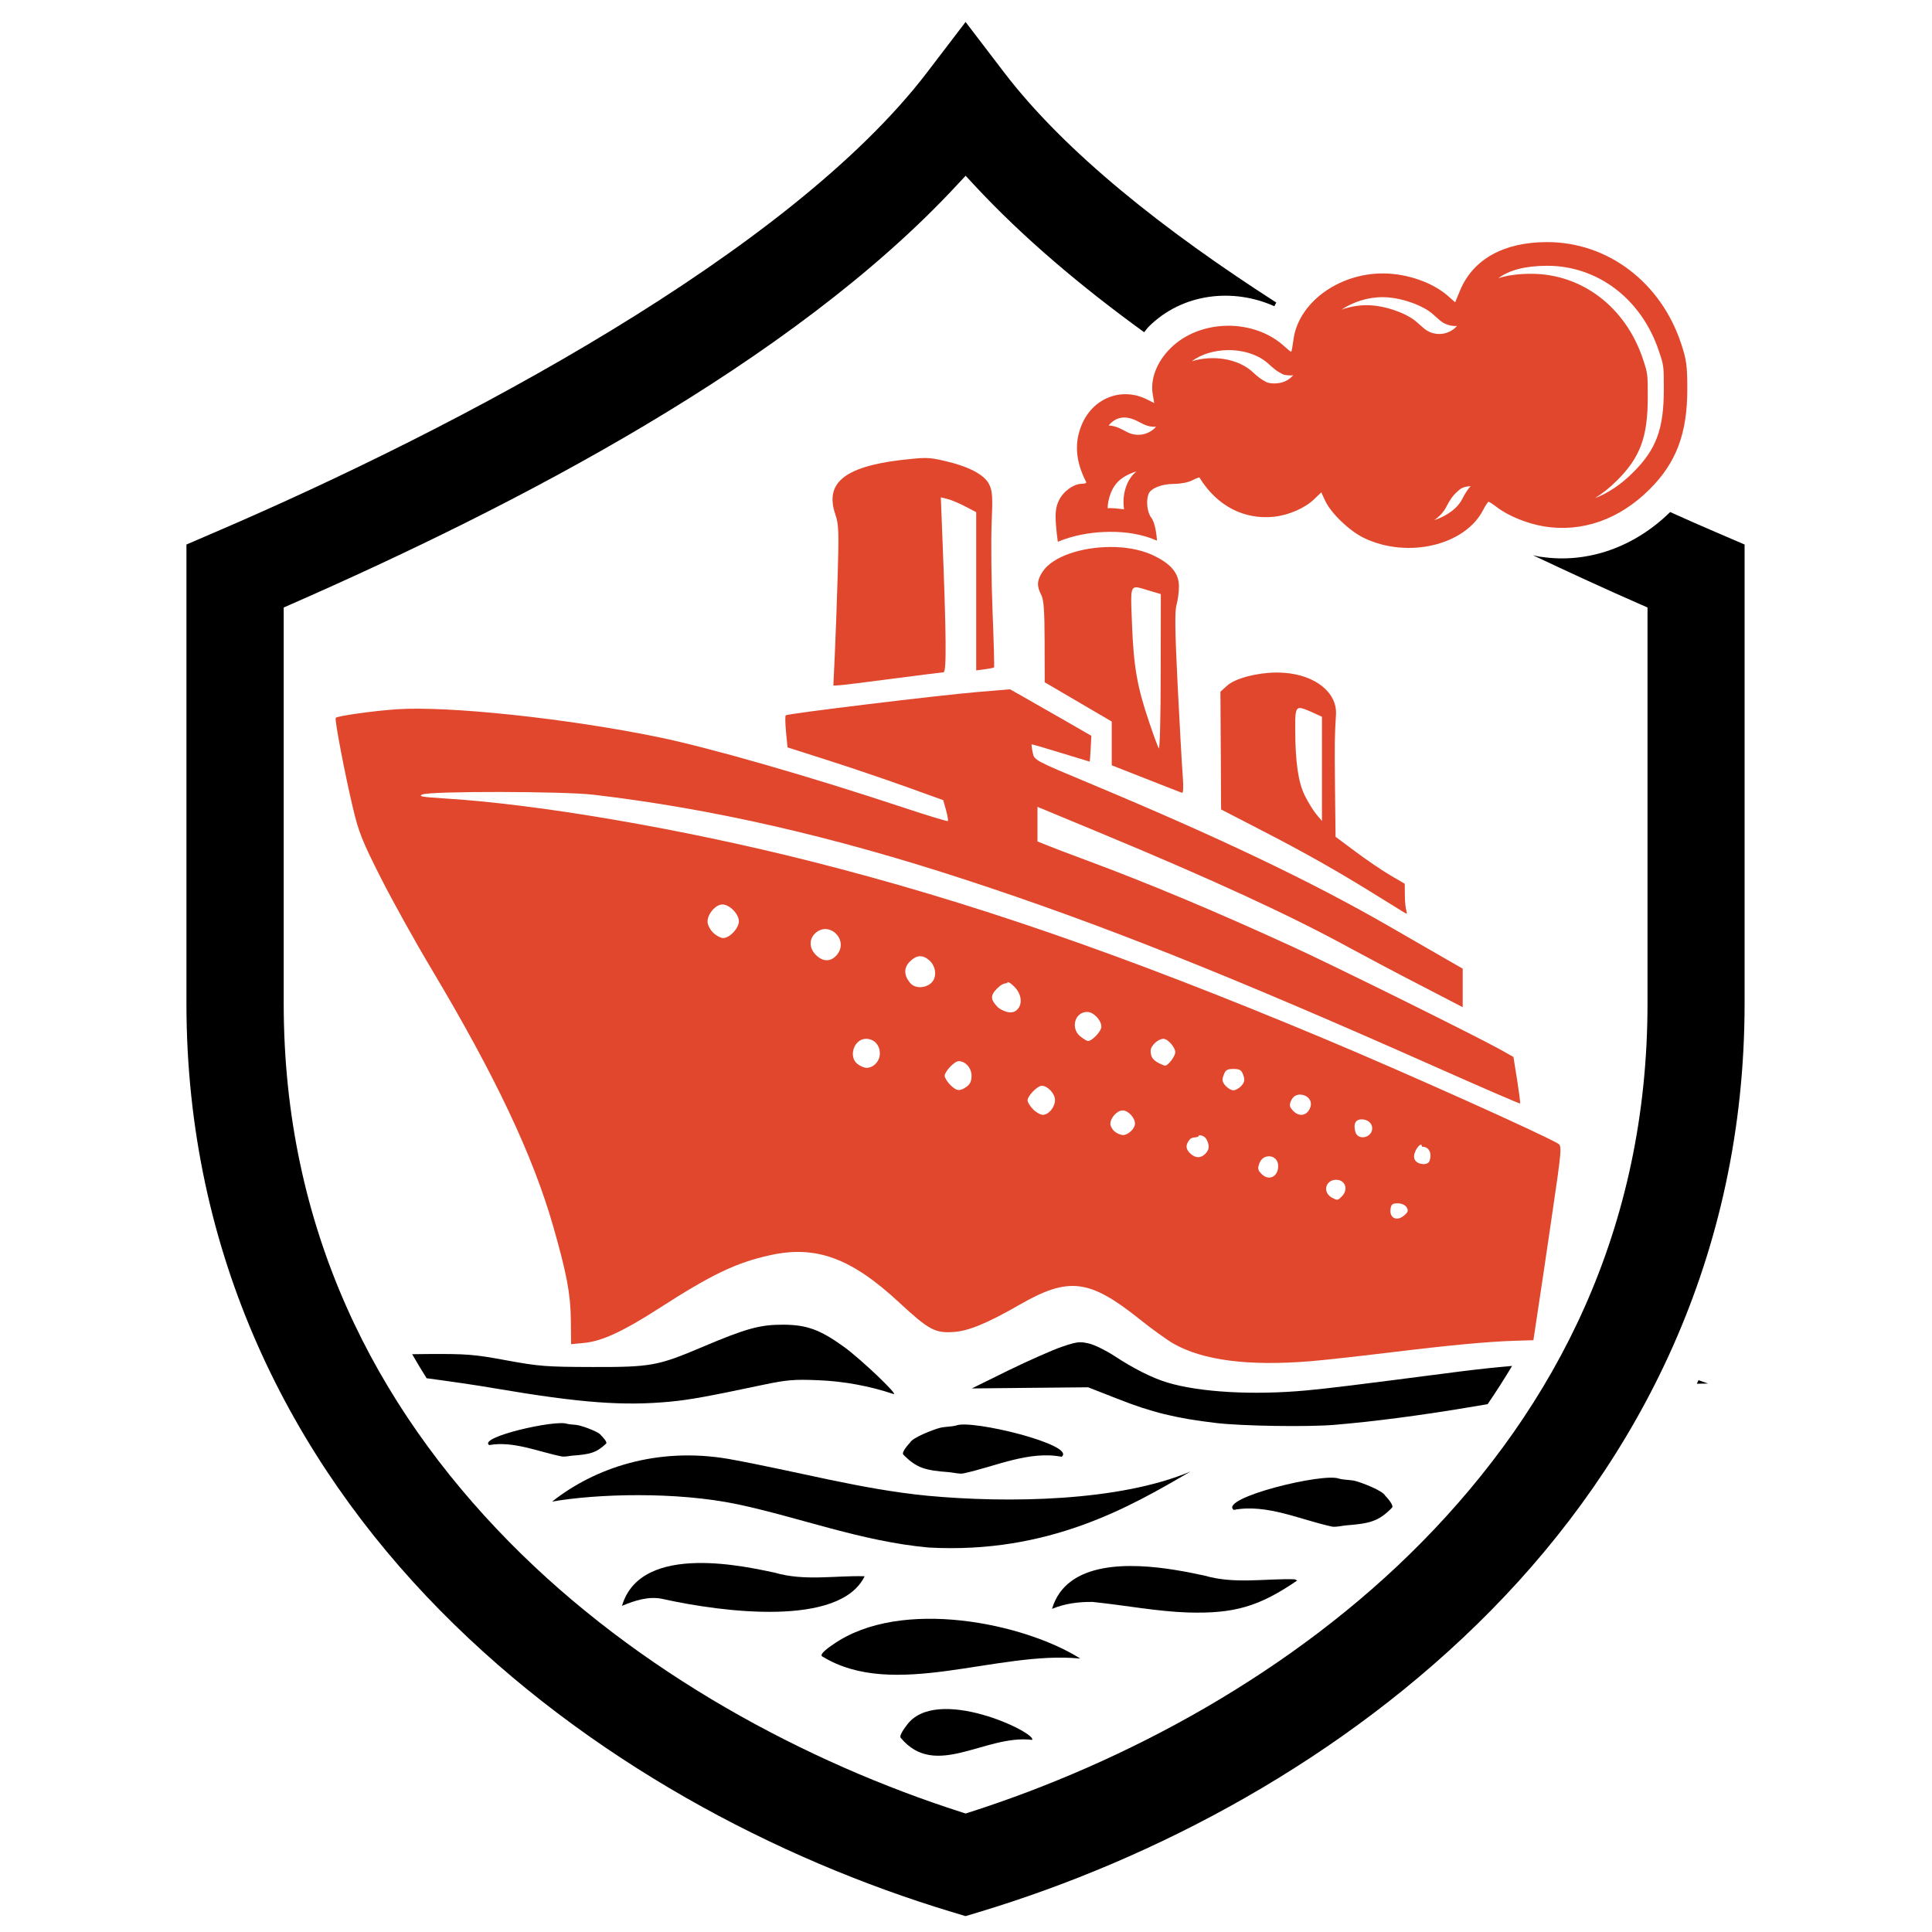 <?xml version="1.0" encoding="utf-8"?>
<!-- Generator: Adobe Illustrator 16.0.0, SVG Export Plug-In . SVG Version: 6.00 Build 0)  -->
<!DOCTYPE svg PUBLIC "-//W3C//DTD SVG 1.1//EN" "http://www.w3.org/Graphics/SVG/1.1/DTD/svg11.dtd">
<svg version="1.1" id="Calque_1" xmlns="http://www.w3.org/2000/svg" xmlns:xlink="http://www.w3.org/1999/xlink" x="0px" y="0px"
	 width="32px" height="32px" viewBox="0 0 32 32" enable-background="new 0 0 32 32" xml:space="preserve">
<path fill="#E0472C" d="M15.329,7.586c0.098,0.001,0.178,0.016,0.308,0.046c0.404,0.092,0.665,0.228,0.745,0.387
	c0.056,0.112,0.062,0.203,0.042,0.668c-0.011,0.296-0.004,0.947,0.016,1.446s0.031,0.914,0.025,0.921
	c-0.006,0.007-0.076,0.021-0.154,0.031l-0.142,0.019V9.794V8.483l-0.186-0.097c-0.102-0.053-0.233-0.108-0.293-0.122l-0.107-0.026
	l0.023,0.586c0.068,1.699,0.074,2.31,0.021,2.311c-0.028,0.002-0.411,0.05-0.848,0.107l0,0c-0.439,0.058-0.837,0.107-0.887,0.109
	l-0.089,0.004l0.024-0.51c0.013-0.28,0.035-0.876,0.048-1.325c0.021-0.711,0.017-0.839-0.039-0.999
	c-0.177-0.516,0.143-0.785,1.072-0.9C15.114,7.598,15.231,7.585,15.329,7.586z"/>
<path fill="#E0472C" d="M18.388,9.06c-0.468,0.002-0.945,0.152-1.115,0.403c-0.098,0.146-0.105,0.24-0.028,0.388
	c0.043,0.082,0.056,0.256,0.057,0.778l0.002,0.672l0.555,0.325l0.555,0.325v0.362v0.363l0.563,0.221
	c0.309,0.122,0.578,0.227,0.6,0.234c0.022,0.01,0.027-0.089,0.013-0.278c-0.013-0.16-0.051-0.833-0.084-1.495
	c-0.045-0.899-0.05-1.237-0.019-1.338c0.021-0.075,0.04-0.213,0.04-0.307c0-0.224-0.139-0.384-0.453-0.527
	C18.876,9.099,18.634,9.058,18.388,9.06z M18.816,9.728L18.816,9.728c0.046-0.001,0.115,0.024,0.219,0.055l0.192,0.057l-0.002,1.305
	c0,0.726-0.015,1.28-0.032,1.25c-0.018-0.03-0.091-0.23-0.163-0.445c-0.194-0.572-0.254-0.911-0.28-1.604
	C18.731,9.863,18.716,9.731,18.816,9.728z"/>
<path fill="#E0472C" d="M21.135,11.139c-0.318,0.004-0.671,0.095-0.807,0.215l-0.114,0.103l0.006,0.975l0.005,0.975l0.666,0.344
	c0.739,0.381,1.254,0.673,1.895,1.071c0.234,0.146,0.45,0.279,0.479,0.296c0.04,0.024,0.047,0.016,0.027-0.033h0.003
	c-0.014-0.036-0.026-0.15-0.026-0.256l-0.002-0.191l-0.237-0.139c-0.132-0.077-0.39-0.252-0.573-0.389l-0.336-0.25l-0.009-0.797
	c-0.008-0.776-0.006-0.871,0.016-1.226c0.023-0.363-0.339-0.656-0.857-0.693C21.225,11.141,21.181,11.139,21.135,11.139z
	 M21.524,11.727c0.042-0.003,0.108,0.026,0.215,0.073l0.157,0.072v0.864v0.863l-0.093-0.111c-0.05-0.061-0.136-0.198-0.189-0.306
	c-0.11-0.22-0.159-0.548-0.161-1.093C21.452,11.832,21.453,11.734,21.524,11.727z"/>
<path fill="#E0472C" d="M16.729,11.417l-0.54,0.045c-0.653,0.055-3.147,0.358-3.175,0.386c-0.011,0.011-0.008,0.135,0.005,0.276
	l0.025,0.255l0.673,0.215c0.37,0.118,0.949,0.315,1.289,0.437l0.617,0.222l0.046,0.165c0.025,0.091,0.039,0.172,0.031,0.181
	c-0.009,0.009-0.341-0.092-0.738-0.224c-1.571-0.521-3.201-0.989-4.059-1.166c-1.503-0.309-3.479-0.52-4.335-0.461
	c-0.375,0.025-0.977,0.11-1.007,0.141c-0.023,0.022,0.15,0.927,0.286,1.5c0.094,0.396,0.156,0.549,0.46,1.15
	c0.193,0.381,0.57,1.06,0.838,1.508c1.058,1.772,1.68,3.088,2.017,4.262c0.225,0.787,0.288,1.121,0.293,1.552l0.004,0.403
	l0.207-0.02c0.297-0.026,0.648-0.188,1.24-0.568c0.884-0.569,1.283-0.761,1.849-0.886c0.76-0.168,1.343,0.045,2.139,0.784
	c0.488,0.452,0.592,0.509,0.901,0.488c0.244-0.015,0.562-0.146,1.097-0.454c0.808-0.464,1.153-0.422,1.983,0.242
	c0.204,0.163,0.455,0.344,0.557,0.402c0.489,0.281,1.244,0.378,2.274,0.294h0.002c0.213-0.018,0.796-0.082,1.298-0.143
	c1.007-0.123,1.648-0.183,2.097-0.196l0.295-0.009l0.064-0.426c0.037-0.234,0.144-0.959,0.239-1.608
	c0.168-1.141,0.171-1.183,0.104-1.223c-0.252-0.152-2.545-1.182-3.853-1.729c-3.344-1.401-5.893-2.282-8.533-2.949
	c-2.141-0.54-4.515-0.946-6.079-1.04c-0.348-0.021-0.417-0.034-0.344-0.064c0.136-0.058,2.336-0.054,2.833,0.004
	c1.96,0.23,3.955,0.686,6.153,1.405c2.245,0.734,4.357,1.575,7.799,3.105c0.762,0.339,1.391,0.611,1.396,0.604
	c0.007-0.007-0.016-0.182-0.049-0.392l-0.061-0.379l-0.224-0.126c-0.42-0.232-2.743-1.384-3.432-1.699
	c-1.28-0.587-2.376-1.046-3.429-1.437c-0.266-0.098-0.553-0.208-0.639-0.243l-0.159-0.064v-0.286v-0.287l1.048,0.435
	c1.847,0.768,3.122,1.354,4.105,1.891c0.275,0.15,0.813,0.435,1.196,0.632l0.694,0.36v-0.319v-0.319l-0.287-0.165
	c-0.157-0.091-0.587-0.337-0.953-0.549c-1.27-0.731-2.803-1.462-4.894-2.336c-0.96-0.401-0.963-0.402-0.988-0.529
	c-0.015-0.069-0.022-0.13-0.018-0.135s0.222,0.058,0.482,0.139c0.262,0.081,0.478,0.146,0.48,0.146s0.01-0.096,0.016-0.214
	l0.011-0.214l-0.474-0.273c-0.261-0.15-0.565-0.324-0.676-0.386L16.729,11.417z M11.964,14.981c0.12,0,0.274,0.157,0.274,0.278
	c0,0.115-0.152,0.278-0.26,0.278c-0.042,0-0.118-0.041-0.168-0.091c-0.05-0.05-0.091-0.131-0.091-0.18
	C11.718,15.138,11.854,14.981,11.964,14.981z M13.677,15.388c0.182,0.007,0.337,0.233,0.191,0.42
	c-0.1,0.126-0.233,0.129-0.354,0.009c-0.11-0.11-0.117-0.253-0.017-0.354C13.554,15.408,13.617,15.386,13.677,15.388z
	 M15.246,15.838c0.045,0.001,0.09,0.021,0.138,0.061c0.119,0.099,0.141,0.28,0.046,0.376c-0.095,0.095-0.269,0.102-0.348,0.013
	c-0.112-0.125-0.117-0.256-0.014-0.359C15.13,15.867,15.188,15.836,15.246,15.838z M16.692,16.268c0.026-0.005,0.1,0.06,0.139,0.109
	c0.103,0.13,0.099,0.29-0.006,0.365c-0.116,0.081-0.291-0.052-0.291-0.052c-0.132-0.132-0.136-0.201-0.017-0.319
	c0.058-0.059,0.113-0.088,0.165-0.086C16.682,16.274,16.686,16.269,16.692,16.268z M18.006,16.761c0.106,0,0.236,0.135,0.236,0.246
	c0,0.073-0.152,0.236-0.223,0.236c-0.015,0-0.07-0.034-0.124-0.076C17.727,17.034,17.801,16.761,18.006,16.761z M14.344,17.206
	c0.134,0,0.229,0.102,0.229,0.244c0,0.126-0.104,0.237-0.222,0.237c-0.032,0-0.095-0.025-0.14-0.058
	C14.044,17.514,14.141,17.206,14.344,17.206z M19.27,17.206c0.073,0,0.196,0.14,0.196,0.222c0,0.068-0.118,0.223-0.169,0.223
	c-0.012,0-0.058-0.02-0.103-0.042c-0.103-0.055-0.134-0.104-0.136-0.206C19.059,17.32,19.182,17.206,19.27,17.206z M15.878,17.576
	c0.112,0,0.214,0.114,0.214,0.241c0,0.087-0.024,0.143-0.083,0.183c-0.113,0.08-0.165,0.073-0.271-0.032
	c-0.05-0.051-0.091-0.118-0.091-0.15C15.648,17.746,15.81,17.576,15.878,17.576z M20.429,17.705c0.106,0,0.136,0.019,0.164,0.103
	c0.029,0.079,0.021,0.116-0.032,0.176c-0.037,0.042-0.097,0.075-0.132,0.075c-0.034,0-0.092-0.033-0.13-0.075
	c-0.054-0.06-0.062-0.097-0.032-0.176C20.296,17.724,20.324,17.705,20.429,17.705z M17.255,17.984c0.097,0,0.219,0.13,0.219,0.235
	c0,0.119-0.104,0.246-0.202,0.246c-0.038,0-0.111-0.041-0.161-0.091c-0.05-0.051-0.091-0.117-0.091-0.149
	C17.02,18.151,17.183,17.984,17.255,17.984z M21.543,18.13c0.103,0.005,0.203,0.092,0.159,0.214c-0.052,0.14-0.188,0.162-0.29,0.048
	c-0.056-0.062-0.061-0.09-0.025-0.166C21.419,18.154,21.481,18.127,21.543,18.13z M18.596,18.392c0.09,0,0.203,0.122,0.203,0.219
	c0,0.081-0.113,0.189-0.197,0.189c-0.041,0-0.105-0.028-0.144-0.062c-0.037-0.033-0.067-0.089-0.067-0.122
	C18.391,18.515,18.502,18.392,18.596,18.392z M22.552,18.54c0.101,0,0.176,0.063,0.176,0.148c0,0.161-0.242,0.209-0.28,0.056
	C22.413,18.614,22.452,18.54,22.552,18.54z M19.859,18.802c0.053,0.002,0.1,0.024,0.124,0.069c0.054,0.101,0.048,0.174-0.02,0.24
	c-0.075,0.075-0.159,0.074-0.244-0.002c-0.085-0.077-0.087-0.153-0.007-0.242C19.752,18.823,19.859,18.854,19.859,18.802z
	 M23.535,18.96c0.01,0,0.016,0.011,0.016,0.031c0,0.008,0.016,0,0.022,0.002c0.103,0.012,0.148,0.118,0.104,0.237
	c-0.03,0.078-0.199,0.064-0.244-0.022C23.386,19.122,23.493,18.958,23.535,18.96z M21.015,19.152
	c0.079-0.003,0.156,0.056,0.156,0.16c0,0.179-0.154,0.254-0.275,0.133c-0.064-0.063-0.069-0.091-0.035-0.181
	C20.89,19.188,20.953,19.153,21.015,19.152z M22.132,19.541c0.151,0,0.206,0.163,0.093,0.275c-0.068,0.068-0.074,0.069-0.162,0.022
	C21.901,19.752,21.951,19.541,22.132,19.541z M23.15,19.931c0.063,0,0.124,0.026,0.148,0.066c0.033,0.055,0.024,0.081-0.046,0.139
	c-0.117,0.097-0.238,0.038-0.221-0.105C23.041,19.947,23.062,19.931,23.15,19.931z"/>
<path d="M12.981,21.941c-0.391-0.002-0.618,0.06-1.347,0.369c-0.738,0.313-0.849,0.334-1.822,0.332
	c-0.764-0.002-0.884-0.011-1.427-0.111c-0.539-0.1-0.659-0.108-1.315-0.104c-0.088,0-0.167,0.001-0.243,0.003
	c0.077,0.134,0.157,0.268,0.239,0.398c0.398,0.053,0.829,0.115,1.133,0.168c1.418,0.241,2.128,0.294,2.911,0.219
	c0.312-0.03,0.622-0.086,1.519-0.276c0.405-0.085,0.523-0.095,0.927-0.078c0.416,0.016,0.849,0.096,1.242,0.228
	c0.104,0.034-0.545-0.584-0.821-0.782C13.586,22.025,13.366,21.944,12.981,21.941z"/>
<path d="M17.895,22.232L17.895,22.232c-0.072,0-0.149,0.021-0.302,0.073c-0.15,0.051-0.55,0.227-0.886,0.391l-0.611,0.301
	l0.963-0.01l0.964-0.009l0.482,0.189c0.567,0.225,0.979,0.325,1.634,0.402c0.428,0.051,1.522,0.068,1.962,0.031
	c0.632-0.053,1.404-0.152,2.225-0.29c0.102-0.018,0.208-0.035,0.314-0.053c0.141-0.206,0.276-0.418,0.405-0.633
	c-0.275,0.023-0.564,0.055-0.868,0.093c-1.83,0.237-2.142,0.275-2.54,0.313c-0.881,0.081-1.762,0.031-2.299-0.13
	c-0.253-0.076-0.565-0.233-0.885-0.444c-0.135-0.088-0.321-0.18-0.415-0.203C17.981,22.24,17.939,22.232,17.895,22.232z
	 M28.132,22.86c-0.01,0.02-0.019,0.039-0.027,0.059l0.187-0.003L28.132,22.86z"/>
<path d="M9.145,24.871c0.735-0.129,2.05-0.17,3.073,0.045c1.014,0.215,2.064,0.618,3.166,0.716c1.98,0.109,3.332-0.672,4.334-1.259
	c-1.179,0.498-3.022,0.526-4.359,0.401c-1.104-0.108-2.147-0.402-3.289-0.609C10.881,23.961,9.851,24.313,9.145,24.871z"/>
<path d="M12.827,26.047c0.5,0.147,1.017,0.045,1.494,0.061c-0.41,0.843-2.341,0.599-3.349,0.375
	c-0.222-0.049-0.459,0.026-0.67,0.115C10.619,25.523,12.42,25.966,12.827,26.047z"/>
<path d="M15.074,23.893c0.043-0.083,0.376-0.212,0.493-0.243c0.085-0.022,0.179-0.016,0.269-0.039c0.252-0.106,2,0.323,1.748,0.518
	c-0.542-0.106-1.106,0.164-1.626,0.275c-0.063,0.014-0.169-0.014-0.236-0.02c-0.399-0.029-0.542-0.069-0.76-0.291
	C14.925,24.056,15.054,23.913,15.074,23.893z"/>
<path d="M15.993,0.364l-0.639,0.837C13.078,4.178,7.625,7.069,3.576,8.809l0,0L3.088,9.019v7.601c0,4.189,1.751,7.565,4.199,10.051
	c2.45,2.488,5.583,4.123,8.473,4.996l0,0l0.233,0.07l0.232-0.07c2.891-0.873,6.024-2.508,8.473-4.996
	c2.448-2.485,4.198-5.861,4.198-10.051V9.019l-0.486-0.209c-0.244-0.104-0.494-0.215-0.747-0.329
	c-0.588,0.577-1.36,0.858-2.137,0.742h-0.011L25.501,9.22c-0.038-0.006-0.074-0.016-0.112-0.024
	c0.608,0.287,1.209,0.564,1.785,0.816l0.114,0.05v6.557c0,3.747-1.524,6.675-3.736,8.921c-2.134,2.168-4.917,3.652-7.5,4.479
	l-0.058,0.018l-0.058-0.018c-2.584-0.827-5.367-2.312-7.501-4.479c-2.212-2.246-3.736-5.174-3.736-8.921v-6.557l0.114-0.05
	c3.708-1.626,8.295-3.99,11.04-6.95l0.141-0.151l0.14,0.151c0.803,0.866,1.767,1.68,2.817,2.441c0.026-0.03,0.046-0.063,0.074-0.091
	l0,0c0.557-0.556,1.396-0.648,2.082-0.34c0.011-0.021,0.021-0.041,0.032-0.061c-1.859-1.194-3.496-2.489-4.506-3.809L15.993,0.364z"
	/>
<path fill="#E0472C" d="M25.622,4.01H25.62c-0.714,0.001-1.221,0.284-1.436,0.799l-0.082,0.198l-0.119-0.105
	c-0.255-0.224-0.679-0.372-1.073-0.373c-0.748-0.003-1.416,0.495-1.488,1.11c-0.014,0.103-0.029,0.187-0.037,0.187
	c-0.009,0-0.053-0.035-0.098-0.077c-0.509-0.48-1.411-0.47-1.903,0.022C19.159,5.996,19.05,6.28,19.093,6.53l0.024,0.146
	l-0.121-0.061c-0.414-0.206-0.883-0.029-1.073,0.406c-0.133,0.307-0.111,0.616,0.068,0.964C17.999,8,17.966,8.013,17.92,8.013
	c-0.137,0-0.311,0.126-0.382,0.278c-0.051,0.107-0.062,0.198-0.048,0.403c0.007,0.093,0.018,0.188,0.031,0.28
	c0.037-0.016,0.074-0.03,0.112-0.043c0.23-0.08,0.49-0.121,0.751-0.122c0.001,0,0.001,0,0.003,0l0,0
	c0.27-0.002,0.54,0.041,0.777,0.146l-0.004-0.042c-0.015-0.158-0.048-0.283-0.091-0.338c-0.068-0.088-0.09-0.276-0.046-0.392
	c0.037-0.096,0.218-0.168,0.423-0.168c0.104,0,0.239-0.026,0.301-0.059c0.063-0.032,0.116-0.053,0.12-0.046
	c0.286,0.466,0.733,0.701,1.233,0.649c0.242-0.025,0.516-0.144,0.667-0.291l0.117-0.113l0.067,0.143
	c0.098,0.208,0.408,0.503,0.648,0.616c0.722,0.342,1.664,0.118,1.965-0.464c0.039-0.077,0.08-0.139,0.091-0.139
	c0.012,0,0.075,0.041,0.14,0.091c0.191,0.146,0.505,0.272,0.784,0.318c0.628,0.1,1.242-0.116,1.741-0.613
	c0.445-0.442,0.628-0.928,0.627-1.667c0-0.381-0.015-0.488-0.1-0.742C27.512,4.676,26.629,4.008,25.622,4.01z M25.622,4.402
	L25.622,4.402h0.002c0.832-0.001,1.564,0.543,1.854,1.417c0.08,0.236,0.08,0.246,0.08,0.618v0.002
	c0.002,0.675-0.13,1.01-0.512,1.389c-0.2,0.2-0.411,0.339-0.63,0.424c0.124-0.077,0.247-0.174,0.365-0.292
	c0.382-0.38,0.513-0.714,0.511-1.39V6.57c0-0.372,0-0.382-0.078-0.618c-0.29-0.874-1.022-1.418-1.854-1.417h-0.002
	c-0.216,0-0.394,0.026-0.541,0.073C24.998,4.474,25.257,4.404,25.622,4.402z M22.909,4.922c0.297,0.002,0.66,0.138,0.816,0.275
	l0.119,0.105c0.08,0.07,0.184,0.104,0.289,0.097c-0.143,0.162-0.391,0.178-0.553,0.036l-0.12-0.105
	c-0.156-0.138-0.519-0.274-0.816-0.275c-0.151,0-0.295,0.027-0.426,0.074C22.408,5.004,22.649,4.92,22.909,4.922z M20.336,5.799
	L20.336,5.799c0.256-0.003,0.513,0.075,0.683,0.235c0.03,0.028,0.059,0.052,0.088,0.076c0.015,0.012,0.028,0.023,0.051,0.038
	c0.012,0.008,0.024,0.016,0.049,0.028c0.024,0.012,0.041,0.042,0.18,0.042c0,0,0.017-0.002,0.032-0.003
	c-0.002,0.002-0.003,0.004-0.005,0.006c-0.02,0.021-0.046,0.048-0.093,0.076c-0.022,0.013-0.051,0.027-0.085,0.037
	c-0.033,0.011-0.115,0.017-0.115,0.017c-0.138,0-0.154-0.03-0.179-0.042s-0.037-0.021-0.048-0.028
	c-0.023-0.015-0.037-0.025-0.052-0.038c-0.029-0.023-0.058-0.047-0.088-0.076c-0.245-0.231-0.673-0.291-1.015-0.183
	C19.899,5.864,20.117,5.802,20.336,5.799z M18.619,6.915c0.063,0,0.132,0.017,0.203,0.052l0.121,0.061
	c0.063,0.031,0.135,0.045,0.205,0.04c-0.118,0.134-0.311,0.172-0.47,0.093L18.558,7.1c-0.067-0.034-0.134-0.05-0.195-0.052
	C18.432,6.96,18.52,6.917,18.619,6.915z M18.825,7.807L18.825,7.807c-0.064,0.052-0.124,0.125-0.166,0.233
	c-0.055,0.145-0.057,0.269-0.042,0.393v0.002c-0.077-0.006-0.154-0.019-0.229-0.019h-0.003c-0.013,0-0.026,0.001-0.039,0.002
	c0.002-0.077,0.016-0.158,0.05-0.246c0.083-0.217,0.237-0.292,0.368-0.344C18.784,7.821,18.806,7.814,18.825,7.807z M24.359,8.052
	c-0.004,0.005-0.009,0.009-0.012,0.013c-0.024,0.028-0.038,0.048-0.052,0.069c-0.028,0.042-0.053,0.085-0.078,0.135
	c-0.072,0.141-0.237,0.272-0.462,0.347c0.091-0.064,0.157-0.138,0.197-0.215c0.024-0.049,0.05-0.093,0.078-0.135
	c0.014-0.021,0.026-0.04,0.052-0.068c0.012-0.014,0.025-0.03,0.057-0.056C24.169,8.118,24.204,8.06,24.359,8.052z"/>
<path d="M19.95,26.097c0.5,0.146,1.018,0.045,1.494,0.061l0.042,0.02c-0.632,0.433-1.045,0.551-1.806,0.53
	c-0.521-0.017-1.036-0.119-1.584-0.175c-0.229-0.003-0.459,0.026-0.671,0.115c0.239-0.812,1.324-0.758,2.018-0.648
	C19.668,26.035,19.852,26.077,19.95,26.097z"/>
<path d="M13.801,27.236c1.119-0.783,3.169-0.349,4.092,0.235c-1.379-0.137-3.087,0.695-4.275-0.036
	C13.558,27.398,13.768,27.257,13.801,27.236z"/>
<path d="M22.944,24.774c-0.043-0.085-0.376-0.212-0.493-0.244c-0.084-0.021-0.179-0.016-0.269-0.038
	c-0.253-0.108-2,0.322-1.748,0.517c0.544-0.106,1.106,0.164,1.627,0.276c0.063,0.013,0.168-0.015,0.236-0.02
	c0.397-0.031,0.541-0.069,0.759-0.293C23.094,24.936,22.965,24.794,22.944,24.774z"/>
<path d="M9.955,23.774c-0.031-0.057-0.278-0.144-0.364-0.165c-0.063-0.015-0.133-0.011-0.198-0.026
	c-0.187-0.073-1.478,0.22-1.291,0.352c0.4-0.072,0.817,0.112,1.201,0.188c0.047,0.01,0.125-0.008,0.175-0.013
	c0.294-0.021,0.4-0.047,0.561-0.199C10.066,23.885,9.97,23.788,9.955,23.774z"/>
<path d="M15.012,28.584c0.48-0.694,2.168,0.12,2.083,0.234c-0.779-0.096-1.601,0.661-2.177-0.035
	C14.888,28.745,14.995,28.604,15.012,28.584z"/>
</svg>
